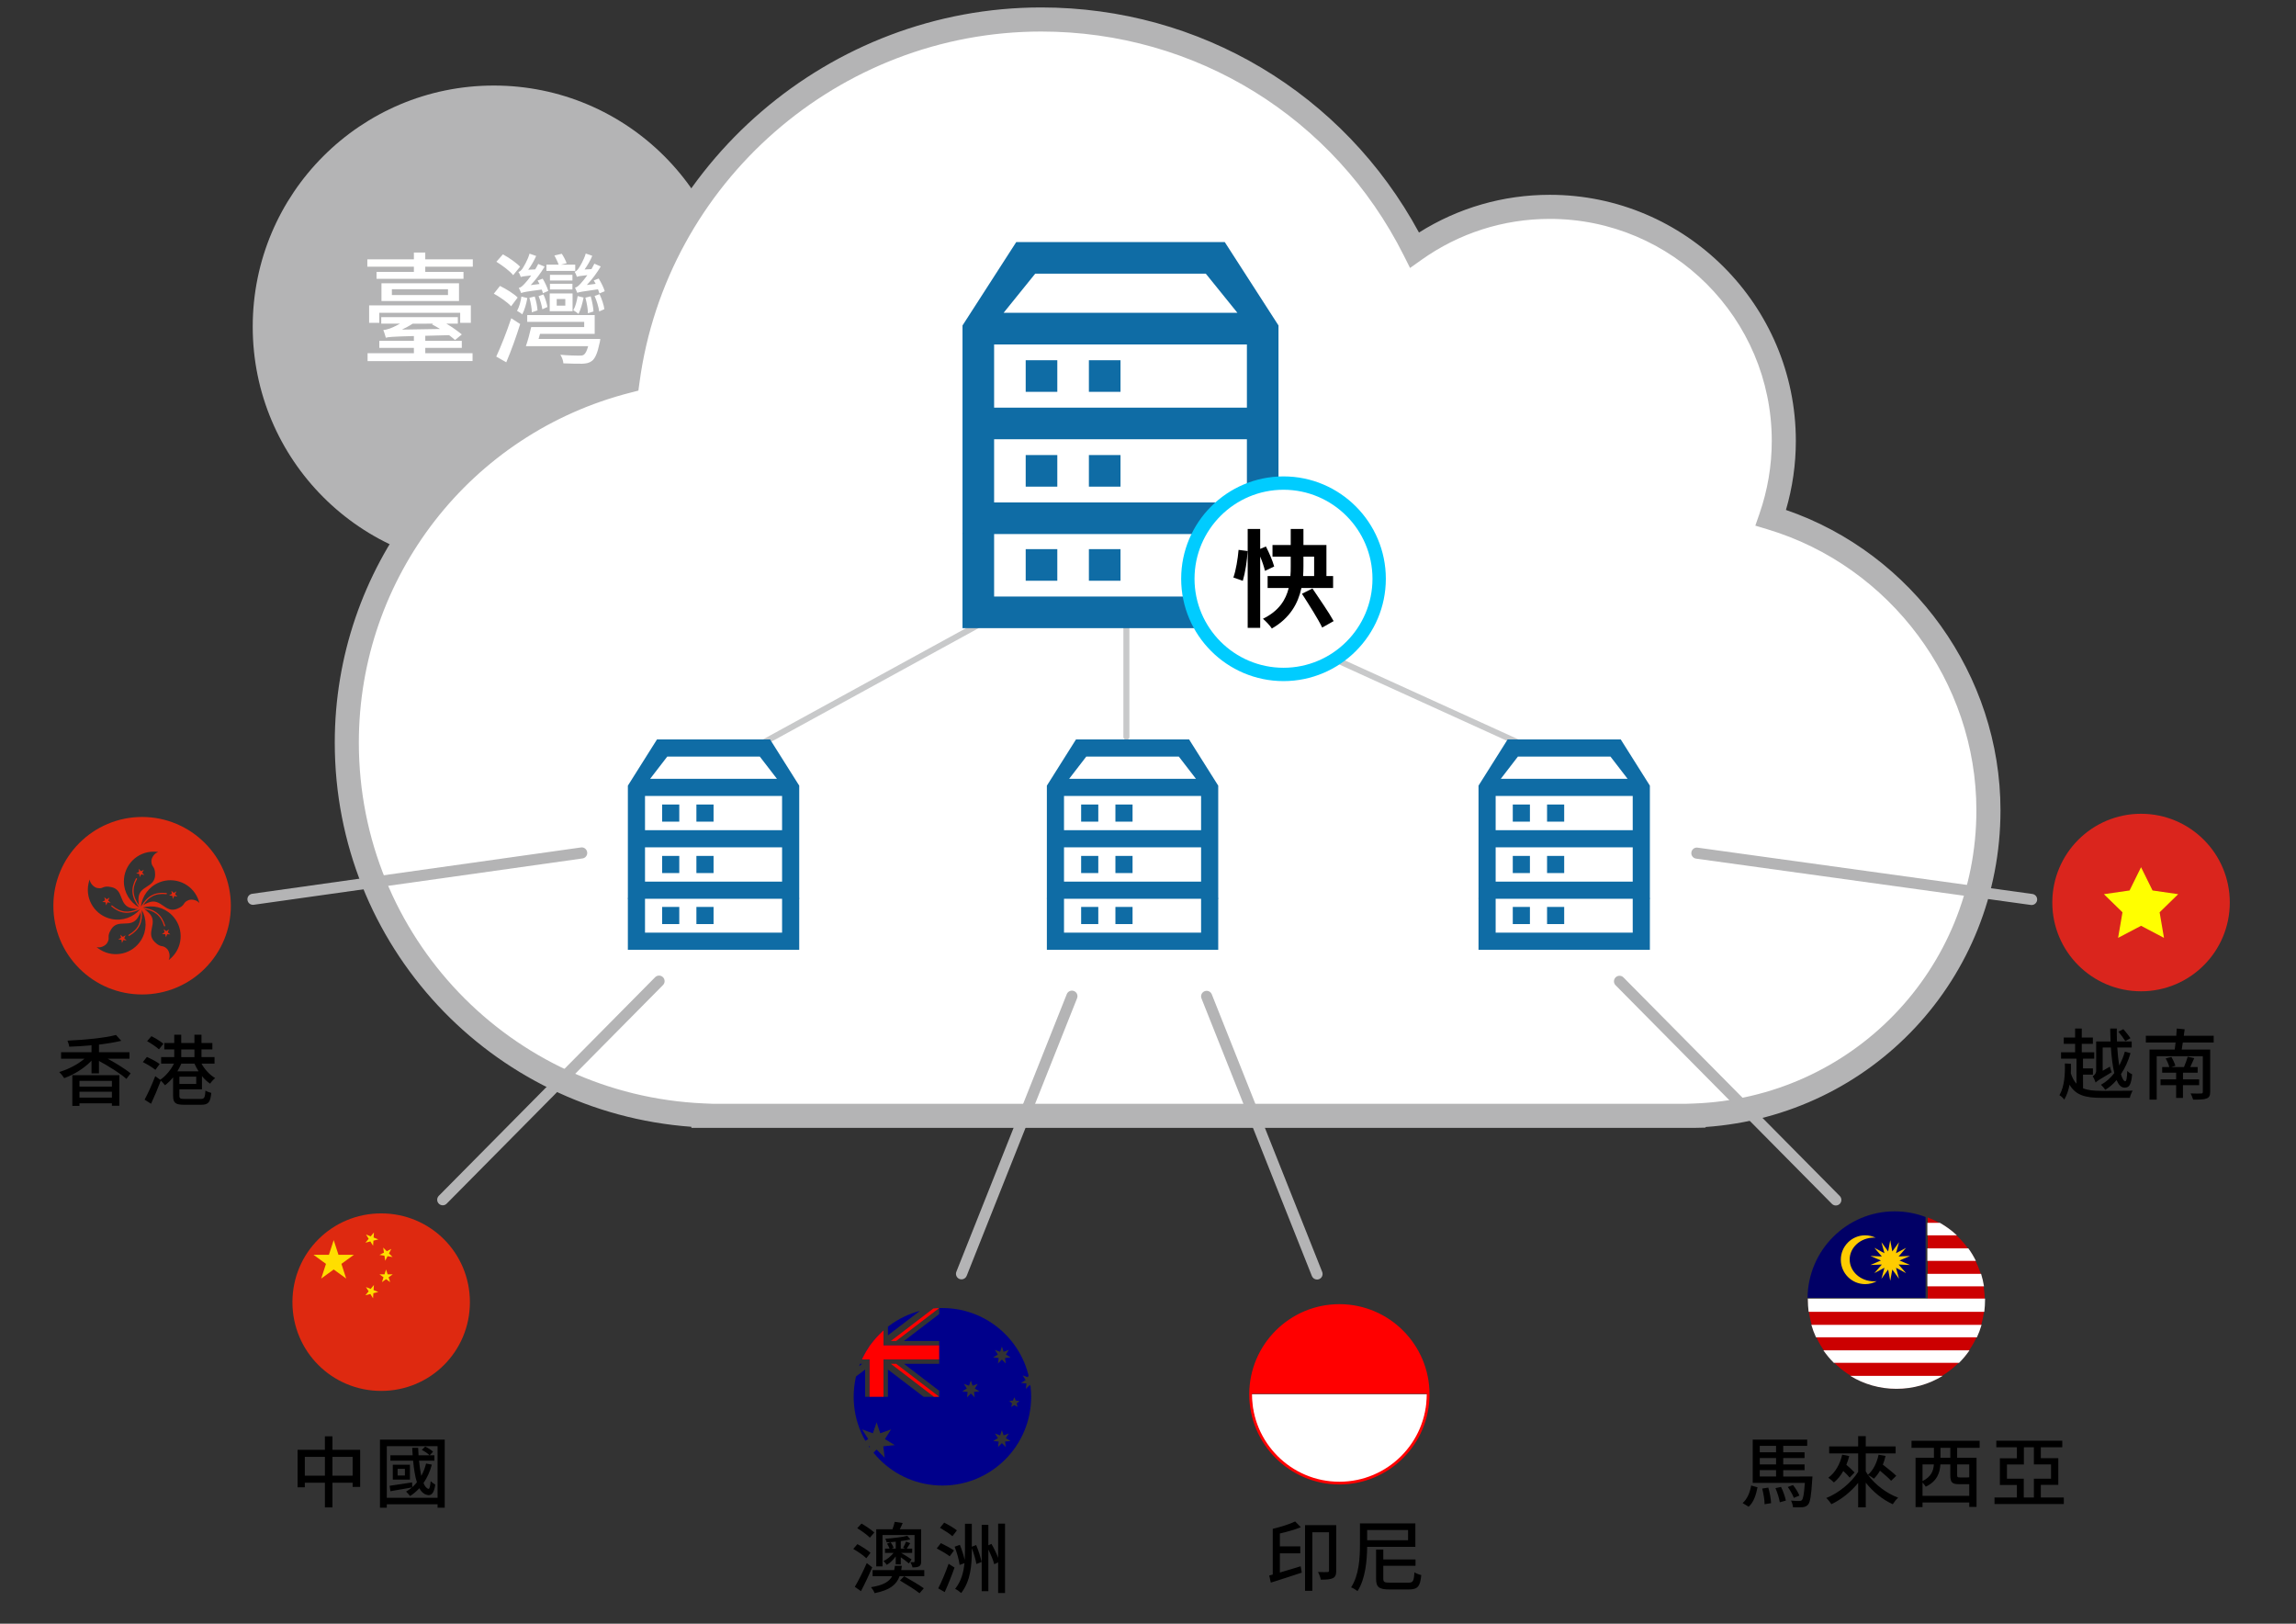 <?xml version="1.0" encoding="utf-8"?>
<!-- Generator: Adobe Illustrator 15.0.0, SVG Export Plug-In . SVG Version: 6.00 Build 0)  -->
<!DOCTYPE svg PUBLIC "-//W3C//DTD SVG 1.1//EN" "http://www.w3.org/Graphics/SVG/1.1/DTD/svg11.dtd">
<svg version="1.1" id="圖層_1" xmlns="http://www.w3.org/2000/svg" xmlns:xlink="http://www.w3.org/1999/xlink" x="0px" y="0px"
	 width="381.467px" height="269.723px" viewBox="0 0 381.467 269.723" enable-background="new 0 0 381.467 269.723"
	 xml:space="preserve">
<rect x="0" y="0" width="381.467" height="269.723" fill="#333333" stroke="none"/>
<g>
	<circle fill="#B4B4B5" cx="82.046" cy="54.268" r="40.058"/>
	<g>
		<g>
			<path fill="#FFFFFF" d="M78.553,43.079v1.226h-7.898v0.864h6.353v1.146H62.559v-1.146h6.207v-0.864H61.03v-1.226h7.736v-1.125
				h1.889v1.125H78.553z M70.655,58.674h7.857v1.308H61.071v-1.308h7.695V57.79H63.02v-1.166h5.746V55.82
				c-3.679,0.102-4.263,0.161-4.662,0.279c-0.08-0.279-0.263-0.924-0.422-1.266c0.321-0.04,0.685-0.12,1.086-0.261
				c0.278-0.104,0.963-0.384,1.688-0.808h-3.113v-1.084h12.724v1.084h-1.909c1.004,0.583,1.948,1.286,2.571,1.789L75.6,56.482
				c-0.263-0.239-0.582-0.502-0.983-0.806l-3.959,0.104v0.844h6.067v1.166h-6.067v0.884H70.655z M61.329,50.734h16.899v2.896h-1.771
				V51.96H63.016v1.668h-1.688L61.329,50.734L61.329,50.734z M76.262,47.058v2.953H63.379v-2.953H76.262z M74.432,48.042h-9.324
				v0.964h9.324V48.042z M68.565,53.769c-0.582,0.384-1.205,0.703-1.787,0.984l6.33-0.103c-0.442-0.278-0.903-0.542-1.325-0.765
				l0.159-0.12L68.565,53.769L68.565,53.769z"/>
		</g>
		<g>
			<path fill="#FFFFFF" d="M84.92,50.877c-0.584-0.645-1.869-1.548-2.873-2.092l1.022-1.286c1.025,0.502,2.332,1.307,2.937,1.929
				L84.92,50.877z M82.448,59.236c0.724-1.547,1.748-4.118,2.492-6.37l1.485,0.965c-0.646,2.068-1.508,4.479-2.313,6.351
				L82.448,59.236z M85.26,45.711c-0.54-0.685-1.786-1.606-2.79-2.229l1.084-1.228c1.006,0.542,2.25,1.406,2.854,2.049L85.26,45.711
				z M87.612,49.509c-0.159,0.964-0.481,2.029-0.844,2.712c-0.183-0.18-0.604-0.438-0.865-0.582
				c0.384-0.684,0.604-1.548,0.726-2.371L87.612,49.509z M90.206,48.705c-0.041-0.183-0.119-0.402-0.201-0.604
				c-2.633,0.343-3.135,0.442-3.418,0.583c-0.062-0.18-0.262-0.623-0.399-0.86c0.319-0.04,0.604-0.305,0.942-0.664
				c0.201-0.201,0.664-0.743,1.125-1.406c-1.187,0.12-1.524,0.181-1.729,0.261c-0.062-0.201-0.241-0.643-0.401-0.844
				c0.242-0.04,0.442-0.241,0.664-0.523c0.183-0.301,0.903-1.443,1.188-2.512l1.104,0.382c-0.343,0.784-0.824,1.628-1.326,2.291
				l1.164-0.06c0.185-0.304,0.363-0.604,0.504-0.905l1.063,0.443c-0.643,1.084-1.467,2.17-2.312,3.074l1.468-0.183
				c-0.103-0.201-0.222-0.4-0.322-0.583l0.845-0.301c0.383,0.623,0.785,1.506,0.926,2.029L90.206,48.705z M99.733,56.301
				c0,0-0.041,0.483-0.121,0.704c-0.342,1.668-0.743,2.552-1.268,2.954c-0.462,0.341-0.925,0.439-1.669,0.462
				c-0.604,0-1.827,0-3.071-0.063c-0.021-0.44-0.242-1.023-0.504-1.428c1.228,0.12,2.53,0.144,3.035,0.144
				c0.44,0,0.645,0,0.862-0.144c0.28-0.2,0.504-0.643,0.726-1.427h-10.35c0.319-0.904,0.646-2.129,0.885-3.174h8.804v-0.864h-9.467
				V52.34h11.211v3.116h-9.084l-0.24,0.845H99.733L99.733,56.301z M88.358,51.88c0-0.644-0.183-1.646-0.401-2.411l0.885-0.221
				c0.24,0.744,0.441,1.708,0.462,2.311L88.358,51.88z M90.106,51.377c-0.082-0.563-0.321-1.466-0.623-2.188l0.804-0.279
				c0.321,0.664,0.584,1.547,0.664,2.09L90.106,51.377z M95.571,45.008h-4.784v-1.045h2.03c-0.144-0.439-0.463-1.063-0.705-1.527
				l1.228-0.277c0.32,0.462,0.662,1.165,0.806,1.563l-0.927,0.241h2.354L95.571,45.008L95.571,45.008z M91.331,48.745h3.799v2.954
				h-3.799V48.745z M95.108,46.595h-3.735v-0.942h3.735V46.595z M91.372,47.138h3.735v0.944h-3.735V47.138z M92.495,50.775h1.428
				V49.67h-1.428V50.775z M96.958,49.428c-0.183,0.964-0.479,2.029-0.845,2.712c-0.2-0.181-0.604-0.462-0.864-0.603
				c0.383-0.663,0.584-1.527,0.728-2.354L96.958,49.428z M99.592,48.745c-0.063-0.183-0.143-0.422-0.239-0.687
				c-2.636,0.362-3.138,0.464-3.438,0.582c-0.06-0.158-0.261-0.623-0.381-0.859c0.28-0.04,0.582-0.282,0.944-0.687
				c0.181-0.201,0.644-0.724,1.104-1.387c-1.166,0.121-1.508,0.181-1.729,0.282c-0.063-0.202-0.242-0.646-0.383-0.864
				c0.221-0.021,0.424-0.221,0.646-0.521c0.2-0.279,0.901-1.428,1.204-2.489l1.084,0.382c-0.321,0.783-0.803,1.604-1.284,2.271
				l1.146-0.061c0.161-0.302,0.344-0.604,0.481-0.905l1.065,0.462c-0.646,1.085-1.446,2.17-2.313,3.074l1.467-0.181
				c-0.103-0.184-0.221-0.401-0.319-0.583l0.821-0.303c0.425,0.685,0.847,1.547,1.007,2.107L99.592,48.745z M97.68,52.041
				c0-0.645-0.183-1.748-0.423-2.593l0.886-0.224c0.239,0.823,0.438,1.869,0.461,2.516L97.68,52.041z M99.61,48.865
				c0.382,0.804,0.724,1.849,0.804,2.49l-0.86,0.384c-0.082-0.687-0.402-1.748-0.767-2.572L99.61,48.865z"/>
		</g>
	</g>
	<g>
		<path fill="#FFFFFF" d="M330.369,134.611c0-22.951-15.24-42.338-36.155-48.607c1.392-4,2.156-8.292,2.156-12.768
			c0-21.47-17.404-38.875-38.875-38.875c-8.379,0-16.134,2.66-22.479,7.169c-11.399-22.702-34.884-38.294-62.021-38.294
			c-35.147,0-64.173,26.146-68.731,60.047c-26.813,6.835-46.644,31.14-46.644,60.079c0,33.319,26.287,60.49,59.25,61.933v0.066
			h164.5v-0.044C308.587,184.393,330.369,162.053,330.369,134.611z"/>
		<path fill="#B4B4B5" d="M281.37,187.361h-166.5v-0.182c-33.377-2.438-59.25-30.11-59.25-63.818
			c0-28.841,19.196-54.01,46.853-61.673c5.313-34.559,35.396-60.452,70.522-60.452c26.399,0,50.242,14.269,62.761,37.393
			c6.516-4.107,13.982-6.268,21.739-6.268c22.539,0,40.874,18.336,40.874,40.875c0,3.896-0.553,7.746-1.643,11.475
			c21.086,7.236,35.643,27.469,35.643,49.899c0,27.938-21.367,50.686-48.999,52.605v0.101L281.37,187.361z M118.5,183.361h161.526
			l1.272-0.043c26.395-0.896,47.067-22.291,47.067-48.707c0-21.359-14.279-40.562-34.729-46.691l-2-0.602l0.686-1.973
			c1.357-3.904,2.046-7.978,2.046-12.109c0-20.333-16.542-36.875-36.875-36.875c-7.688,0-15.062,2.353-21.322,6.801l-1.899,1.35
			l-1.045-2.083c-11.521-22.94-34.601-37.191-60.231-37.191c-33.582,0-62.278,25.069-66.75,58.313l-0.181,1.338l-1.31,0.333
			C78.18,71.994,59.62,95.902,59.62,123.362c0,32.203,25.187,58.527,57.338,59.935L118.5,183.361z"/>
	</g>
</g>
<g>
	<g>
		<g>
			<g>
				<g>
					<g>
						<defs>
							<path id="SVGID_1_" d="M171.319,232.031c0,8.144-6.603,14.742-14.748,14.742c-8.143,0-14.737-6.603-14.737-14.742
								c0-8.145,6.599-14.746,14.737-14.746C164.718,217.285,171.319,223.889,171.319,232.031z"/>
						</defs>
						<clipPath id="SVGID_2_">
							<use xlink:href="#SVGID_1_"  overflow="visible"/>
						</clipPath>
						<g clip-path="url(#SVGID_2_)">
							<g>
								<polygon fill="none" points="153.45,229.74 156.04,232.027 156.04,231.031 150.186,226.553 156.04,226.553 156.04,225.818 
									148.023,225.818 								"/>
							</g>
							<g>
								<polygon fill="none" points="165.931,225.587 165.819,226.491 166.463,225.847 167.101,226.491 166.988,225.587 
									167.901,225.492 167.123,225.012 167.615,224.241 166.755,224.555 166.463,223.688 166.167,224.555 165.306,224.241 
									165.801,225.012 165.024,225.492 								"/>
							</g>
							<g>
								<polygon fill="none" points="154.344,232.027 147.384,226.241 148.023,225.818 146.792,225.818 146.792,232.031 
									147.526,232.031 147.526,227.497 153.462,232.031 155.173,232.031 155.168,232.027 								"/>
							</g>
							<g>
								<polygon fill="none" points="147.022,239.05 148.051,237.439 146.251,238.088 145.64,236.278 145.023,238.088 
									143.223,237.439 144.25,239.05 142.627,240.053 144.527,240.252 144.297,242.151 145.64,240.789 146.979,242.151 
									146.749,240.252 148.649,240.053 								"/>
							</g>
							<g>
								<polygon fill="none" points="161.964,230.648 162.456,229.88 161.601,230.188 161.303,229.326 161.006,230.188 
									160.146,229.88 160.643,230.648 159.865,231.129 160.773,231.223 160.661,232.129 161.303,231.479 161.942,232.129 
									161.836,231.223 162.743,231.129 								"/>
							</g>
							<g>
								<polygon fill="none" points="167.123,238.892 167.615,238.126 166.755,238.435 166.463,237.571 166.167,238.435 
									165.306,238.126 165.801,238.892 165.024,239.373 165.931,239.467 165.819,240.371 166.463,239.726 167.101,240.371 
									166.988,239.467 167.901,239.373 								"/>
							</g>
							<g>
								<polygon fill="none" points="171.74,229.245 172.232,228.479 171.372,228.784 171.079,227.923 170.783,228.784 
									169.924,228.479 170.413,229.245 169.637,229.728 170.549,229.819 170.436,230.727 171.079,230.074 171.719,230.727 
									171.608,229.819 172.518,229.728 								"/>
							</g>
							<g>
								<polygon fill="none" points="168.771,232.665 168.529,232.1 168.291,232.665 167.68,232.721 168.137,233.123 
									168.002,233.72 168.529,233.409 169.059,233.72 168.924,233.123 169.381,232.721 								"/>
							</g>
							<g>
								<polygon fill="#040000" points="135.219,226.553 135.219,231.031 141.075,226.553 								"/>
							</g>
							<g>
								<polygon fill="#FF0000" points="155.173,217.285 148.012,222.758 148.887,222.758 156.04,217.289 156.04,217.285 								
									"/>
							</g>
							<g>
								<polygon fill="#00008B" points="147.526,217.285 147.526,221.82 153.462,217.285 								"/>
							</g>
							<g>
								<polygon fill="#040000" points="143.737,217.285 137.799,217.285 143.737,221.82 								"/>
							</g>
							<g>
								<polygon fill="#040000" points="143.25,222.758 136.09,217.285 135.222,217.285 142.375,222.758 								"/>
							</g>
							<g>
								<polygon fill="#040000" points="141.075,222.758 135.219,218.286 135.219,222.764 141.075,222.764 								"/>
							</g>
							<g>
								<g>
									<path fill="#00008B" d="M156.04,217.285v0.004v0.997l-5.854,4.473v0.007h5.854v0.729h-9.248v-6.208h-2.316v6.208h-9.251
										v2.323h9.251v6.215h-0.735v-4.534l-5.938,4.534h-1.709l7.159-5.479h-0.874l-7.152,5.479h-0.003v14.742h41.64v-29.488
										L156.04,217.285L156.04,217.285z M146.979,242.151l-1.339-1.36l-1.344,1.36l0.229-1.896l-1.897-0.198l1.623-1.004
										l-1.026-1.609l1.8,0.647l0.617-1.813l0.61,1.813l1.801-0.647l-1.029,1.609l1.627,1.004l-1.897,0.198L146.979,242.151z
										 M156.04,226.553h-5.854l5.854,4.479v0.995l-0.866,0.006h-1.711l-5.938-4.534v4.534h-0.731v-6.215h1.229h8.02
										L156.04,226.553L156.04,226.553z M165.306,224.241l0.859,0.313l0.297-0.866l0.292,0.866l0.857-0.313l-0.49,0.771
										l0.776,0.479l-0.913,0.096l0.112,0.903l-0.639-0.646l-0.646,0.646l0.11-0.903l-0.906-0.096l0.776-0.479L165.306,224.241z
										 M161.942,232.129l-0.64-0.649l-0.645,0.649l0.11-0.905l-0.907-0.095l0.777-0.479l-0.497-0.77l0.859,0.31l0.297-0.86
										l0.299,0.86l0.854-0.31l-0.49,0.77l0.776,0.479l-0.904,0.095L161.942,232.129z M167.101,240.371l-0.639-0.646l-0.646,0.646
										l0.111-0.903l-0.907-0.094l0.776-0.48l-0.494-0.767l0.859,0.31l0.297-0.861l0.292,0.861l0.857-0.31l-0.491,0.767
										l0.777,0.48l-0.913,0.094L167.101,240.371z M169.059,233.72l-0.529-0.313l-0.524,0.313l0.136-0.599l-0.457-0.4l0.609-0.058
										l0.236-0.563l0.241,0.563l0.609,0.058l-0.457,0.4L169.059,233.72z M171.719,230.727l-0.644-0.65l-0.644,0.65l0.112-0.907
										l-0.912-0.092l0.772-0.48l-0.485-0.769l0.856,0.308l0.295-0.86l0.293,0.86l0.86-0.308l-0.491,0.769l0.777,0.48l-0.91,0.092
										L171.719,230.727z"/>
								</g>
							</g>
							<g>
								<polygon fill="#00008B" points="155.173,232.031 156.04,232.027 155.168,232.027 								"/>
							</g>
							<g>
								<polygon fill="#FF0000" points="148.012,226.553 155.168,232.027 156.04,232.027 148.887,226.553 								"/>
							</g>
							<g>
								<rect x="135.222" y="223.493" fill="#FF0000" width="20.816" height="2.323"/>
							</g>
							<g>
								<rect x="144.474" y="217.285" fill="#FF0000" width="2.316" height="14.746"/>
							</g>
						</g>
					</g>
				</g>
			</g>
		</g>
	</g>
	<g>
		<g>
			<path d="M143.934,258.851c-0.465-0.464-1.408-1.121-2.169-1.547l0.686-0.799c0.734,0.396,1.702,1.006,2.178,1.444
				L143.934,258.851z M144.913,260.359c-0.541,1.289-1.251,2.801-1.869,3.959l-1.021-0.722c0.568-0.944,1.368-2.527,1.984-3.946
				L144.913,260.359z M144.526,255.434c-0.451-0.463-1.366-1.133-2.103-1.572l0.709-0.771c0.723,0.41,1.662,1.057,2.129,1.479
				L144.526,255.434z M153.564,260.824v1.005h-4.101c-0.504,1.403-1.6,2.308-4.151,2.822c-0.091-0.28-0.387-0.745-0.604-0.99
				c2.075-0.335,3.027-0.916,3.521-1.832h-3.252v-1.005h3.586c0.051-0.222,0.09-0.453,0.116-0.711h1.157
				c-0.023,0.244-0.063,0.488-0.104,0.711H153.564z M146.627,260.206h-1.044v-6.165h2.695c0.154-0.413,0.298-0.891,0.372-1.238
				l1.328,0.193c-0.144,0.359-0.32,0.721-0.479,1.044h3.545v5.325c0,0.449-0.074,0.654-0.335,0.823
				c-0.271,0.153-0.632,0.183-1.098,0.183c-0.051-0.271-0.23-0.646-0.36-0.877c0.26,0.014,0.479,0.014,0.566,0.014
				c0.092,0,0.132-0.039,0.132-0.141v-4.372h-5.325L146.627,260.206L146.627,260.206z M148.82,259.869v-1.326
				c-0.412,0.578-0.953,1.107-1.482,1.404c-0.128-0.192-0.387-0.479-0.554-0.633c0.618-0.271,1.238-0.813,1.677-1.354h-1.418v-0.71
				h0.748c-0.091-0.258-0.261-0.58-0.413-0.826l0.593-0.244c0.193,0.282,0.413,0.67,0.504,0.914l-0.335,0.156h0.683v-1.148
				c-0.517,0.054-1.029,0.09-1.509,0.104c-0.038-0.166-0.129-0.412-0.22-0.593c1.266-0.091,2.813-0.271,3.649-0.489l0.515,0.594
				c-0.451,0.115-1.006,0.207-1.597,0.282v1.251h0.731l-0.348-0.143c0.168-0.298,0.399-0.745,0.49-1.03l0.695,0.271
				c-0.207,0.336-0.399,0.646-0.568,0.902h0.892v0.711h-1.831c0.426,0.246,1.443,0.877,1.729,1.083l-0.438,0.671
				c-0.271-0.246-0.877-0.685-1.354-1.033v1.188L148.82,259.869L148.82,259.869z M150.212,261.844
				c1.031,0.578,2.528,1.455,3.273,1.997l-0.709,0.825c-0.709-0.567-2.18-1.481-3.25-2.115L150.212,261.844z"/>
		</g>
		<g>
			<path d="M157.789,258.528c-0.465-0.371-1.433-0.938-2.152-1.313l0.684-0.876c0.696,0.334,1.678,0.861,2.18,1.211L157.789,258.528
				z M155.879,263.854c0.518-0.993,1.212-2.614,1.729-4.087l0.979,0.63c-0.465,1.355-1.083,2.876-1.625,4.074L155.879,263.854z
				 M158.24,255.19c-0.438-0.398-1.367-0.991-2.063-1.394l0.694-0.863c0.687,0.35,1.639,0.902,2.114,1.289L158.24,255.19z
				 M162.184,256.658c0.39,0.891,0.747,2.063,0.903,2.813l-0.862,0.336c-0.116-0.697-0.427-1.754-0.763-2.618v0.296
				c0,2.517-0.183,5.107-1.767,7.146c-0.231-0.219-0.696-0.555-1.005-0.697c1.005-1.263,1.404-2.729,1.547-4.268l-0.802,0.296
				c-0.089-0.825-0.465-2.087-0.825-3.03l0.864-0.307c0.322,0.771,0.63,1.736,0.812,2.514c0.024-0.555,0.04-1.095,0.04-1.65v-4.369
				h1.135v3.814L162.184,256.658z M166.982,253.101v11.526h-1.146v-5.091l-0.646,0.308c-0.168-0.656-0.566-1.611-0.979-2.436v6.91
				h-1.107v-11.014h1.107v3.395l0.516-0.232c0.413,0.711,0.838,1.588,1.11,2.311v-5.674h1.146L166.982,253.101L166.982,253.101z"/>
		</g>
	</g>
</g>
<g>
	<g>
		<g>
			<path fill="#FF0000" d="M222.532,216.88c-8.11,0-14.693,6.555-14.74,14.655h29.481
				C237.228,223.434,230.644,216.88,222.532,216.88z"/>
		</g>
		<g>
			<path fill="#FFFFFF" d="M222.532,246.296c8.063,0,14.597-6.537,14.597-14.603c0-0.028,0-0.058,0-0.086H207.94
				c0,0.028-0.002,0.058-0.002,0.086C207.936,239.759,214.471,246.296,222.532,246.296z"/>
		</g>
		<g>
			<path fill="#FF0000" d="M222.532,246.597c-8.259,0-14.978-6.717-14.978-14.975c0-8.257,6.719-14.978,14.978-14.978
				c8.258,0,14.975,6.721,14.975,14.978C237.505,239.881,230.789,246.597,222.532,246.597z M222.532,217.108
				c-8.005,0-14.517,6.514-14.517,14.518s6.512,14.514,14.517,14.514c8.002,0,14.514-6.51,14.514-14.514
				C237.044,223.62,230.534,217.108,222.532,217.108z"/>
		</g>
	</g>
	<g>
		<g>
			<path d="M212.644,261.225c1.062-0.311,2.284-0.686,3.458-1.044l0.18,1.059c-1.806,0.604-3.727,1.212-5.145,1.661l-0.26-1.184
				c0.182-0.053,0.375-0.104,0.58-0.156v-7.596c1.328-0.322,2.837-0.787,3.727-1.225l0.941,0.952
				c-1.019,0.427-2.284,0.763-3.482,1.046v2.141h3.394v1.16h-3.394L212.644,261.225L212.644,261.225z M222.006,260.914
				c0,0.633-0.116,1.045-0.554,1.236c-0.438,0.232-1.097,0.26-2.014,0.26c-0.049-0.351-0.271-0.941-0.464-1.275
				c0.695,0.025,1.365,0.025,1.562,0.014c0.207,0,0.271-0.063,0.271-0.258v-6.357h-2.771v9.725h-1.21V253.35h5.183L222.006,260.914
				L222.006,260.914z"/>
		</g>
		<g>
			<path d="M227.146,256.956c-0.024,2.217-0.271,5.298-1.6,7.351c-0.23-0.191-0.76-0.516-1.068-0.619
				c1.34-2.052,1.469-4.979,1.469-7.055v-3.571h9.207v3.896L227.146,256.956L227.146,256.956z M227.146,254.157v1.702h6.796v-1.702
				H227.146z M233.98,262.912c0.8,0,0.931-0.271,1.02-1.729c0.281,0.194,0.8,0.39,1.135,0.464c-0.182,1.885-0.568,2.389-2.088,2.389
				h-3.186c-1.74,0-2.231-0.375-2.231-1.781v-4.848h1.2v1.646h5.352v1.045h-5.352v2.152c0,0.557,0.166,0.656,1.096,0.656h3.057
				L233.98,262.912L233.98,262.912z"/>
		</g>
	</g>
</g>
<g>
	<g>
		<g>
			<g>
				<path fill="#CC0001" d="M320.285,202.241v13.597h-19.858c0,0.045-0.006,0.084-0.006,0.129c0,3.922,1.524,7.608,4.296,10.382
					c2.771,2.774,6.449,4.303,10.369,4.303c3.922,0,7.604-1.525,10.368-4.303c2.771-2.771,4.296-6.458,4.296-10.382
					C329.751,209.702,325.813,204.344,320.285,202.241z"/>
			</g>
			<g>
				<path fill="#010066" d="M319.927,202.164c-1.6-0.608-3.325-0.942-5.133-0.942c-7.94,0-14.409,6.438-14.479,14.369h19.608
					L319.927,202.164L319.927,202.164z"/>
			</g>
			<g>
				<path fill="#FFFFFF" d="M329.807,215.855c0,0.698-0.045,1.38-0.128,2.063h-29.187c-0.082-0.683-0.129-1.36-0.129-2.063
					c0-0.047,0.003-0.088,0.003-0.135h19.853h9.586C329.805,215.768,329.807,215.809,329.807,215.855z"/>
			</g>
			<g>
				<path fill="#FFFFFF" d="M304.673,226.386c-0.645-0.646-1.219-1.337-1.725-2.071h24.271c-0.506,0.734-1.078,1.428-1.725,2.071
					H304.673z"/>
			</g>
			<g>
				<path fill="#FFFFFF" d="M301.718,222.149c-0.31-0.67-0.565-1.358-0.771-2.069h28.278c-0.201,0.711-0.46,1.401-0.771,2.069
					H301.718z"/>
			</g>
			<g>
				<path fill="#FFFFFF" d="M320.219,209.448v-2.07h6.813c0.472,0.65,0.893,1.345,1.247,2.07H320.219z"/>
			</g>
			<g>
				<path fill="#FFFFFF" d="M329.15,211.609c0.207,0.676,0.367,1.362,0.479,2.072h-9.409v-2.072H329.15z"/>
			</g>
			<g>
				<path fill="#FFFFFF" d="M320.219,205.212v-2.075h2.093c1.021,0.584,1.968,1.278,2.819,2.075H320.219z"/>
			</g>
			<g>
				<polygon fill="#FFCC00" points="317.332,210.136 315.441,210.057 316.683,211.487 315.012,210.595 315.513,212.426 
					314.395,210.892 314.05,212.759 313.705,210.892 312.589,212.426 313.089,210.595 311.416,211.487 312.657,210.057 
					310.767,210.136 312.504,209.387 310.767,208.637 312.657,208.718 311.416,207.284 313.089,208.179 312.589,206.349 
					313.705,207.882 314.05,206.016 314.395,207.882 315.513,206.349 315.012,208.179 316.683,207.284 315.441,208.718 
					317.332,208.637 315.595,209.387 				"/>
			</g>
			<g>
				<path fill="#FFCC00" d="M311.36,212.848c0.152,0,0.302-0.007,0.451-0.021c-0.572,0.312-1.229,0.488-1.924,0.488
					c-2.231,0-4.046-1.813-4.046-4.054s1.813-4.055,4.046-4.055c0.619,0,1.206,0.142,1.729,0.389
					c-0.084-0.004-0.169-0.007-0.257-0.007c-2.235,0-4.046,1.625-4.046,3.63C307.315,211.225,309.123,212.848,311.36,212.848z"/>
			</g>
		</g>
		<g>
			<path fill="#FFFFFF" d="M307.406,228.551h15.36c-2.29,1.403-4.927,2.155-7.686,2.155
				C312.33,230.706,309.695,229.955,307.406,228.551z"/>
		</g>
	</g>
	<g>
		<g>
			<path d="M289.527,249.682c0.787-0.683,1.227-1.791,1.417-2.914l1.06,0.299c-0.246,1.227-0.62,2.477-1.48,3.225L289.527,249.682z
				 M301.131,245.271c0,0-0.016,0.336-0.038,0.504c-0.168,2.684-0.335,3.778-0.709,4.181c-0.232,0.271-0.52,0.372-0.877,0.413
				c-0.351,0.039-0.97,0.039-1.613,0.013c-0.024-0.335-0.155-0.786-0.322-1.108c0.579,0.064,1.122,0.064,1.354,0.064
				c0.208,0,0.321-0.024,0.438-0.143c0.233-0.23,0.361-0.991,0.502-2.862h-8.662v-7.192h9.052v1.044h-3.983v1.069h3.545v0.953
				h-3.545v1.059h3.545v0.953h-3.545v1.057L301.131,245.271L301.131,245.271z M292.375,240.181v1.068h2.707v-1.068H292.375z
				 M295.083,242.203h-2.707v1.059h2.707V242.203z M292.375,245.271h2.707v-1.057h-2.707V245.271z M293.795,247.117
				c0.244,0.813,0.427,1.871,0.463,2.58l-1.081,0.18c0-0.697-0.181-1.768-0.399-2.604L293.795,247.117z M295.908,247.001
				c0.361,0.711,0.687,1.677,0.802,2.269l-1.007,0.284c-0.092-0.604-0.398-1.599-0.722-2.349L295.908,247.001z M298.035,248.818
				c-0.18-0.488-0.604-1.25-1.005-1.805l0.862-0.322c0.438,0.529,0.891,1.266,1.069,1.754L298.035,248.818z"/>
		</g>
		<g>
			<path d="M314.2,245.98c-0.396-0.438-1.146-1.083-1.854-1.675c-0.297,0.515-0.632,0.966-1.007,1.327
				c-0.206-0.167-0.671-0.465-0.97-0.605c1.177,1.611,3.069,3.043,5.003,3.767c-0.309,0.245-0.693,0.747-0.9,1.083
				c-1.678-0.748-3.275-2.05-4.487-3.584v4.1h-1.264v-4.061c-1.227,1.509-2.823,2.785-4.448,3.535
				c-0.193-0.301-0.567-0.788-0.851-1.021c2.074-0.826,4.149-2.54,5.299-4.346v-3.07h-4.811v-1.158h4.811v-1.704h1.264v1.704h4.964
				v1.158h-4.964v3.005c0.116,0.194,0.232,0.374,0.361,0.557c0.89-0.772,1.481-1.985,1.767-3.341l1.16,0.206
				c-0.116,0.503-0.258,0.992-0.452,1.444c0.786,0.604,1.729,1.354,2.231,1.854L314.2,245.98z M307.238,241.869
				c-0.13,0.516-0.283,0.99-0.478,1.457c0.516,0.438,1.059,0.94,1.366,1.273l-0.813,0.854c-0.233-0.298-0.631-0.695-1.059-1.097
				c-0.425,0.762-0.953,1.404-1.562,1.907c-0.191-0.219-0.67-0.618-0.929-0.786c1.146-0.85,1.934-2.217,2.308-3.83L307.238,241.869z
				"/>
		</g>
		<g>
			<path d="M325.169,240.504v1.662h3.223v8.16h-1.211v-0.734h-7.766v0.761h-1.156v-8.187h3.054v-1.662h-3.726v-1.162h11.319v1.162
				H325.169L325.169,240.504z M327.18,248.484v-1.936h-0.131h-1.585c-1.162,0-1.433-0.322-1.433-1.533v-1.754h-1.649
				c-0.064,1.354-0.54,2.813-2.427,3.7c-0.103-0.167-0.336-0.464-0.54-0.685v2.203L327.18,248.484L327.18,248.484z M319.416,243.262
				v2.771c1.483-0.746,1.819-1.756,1.885-2.771H319.416z M324.034,240.504h-1.638v1.662h1.638V240.504z M325.169,243.262v1.74
				c0,0.373,0.05,0.424,0.449,0.424h1.314c0.116,0,0.194-0.012,0.248-0.023v-2.143L325.169,243.262L325.169,243.262z"/>
		</g>
		<g>
			<path d="M342.891,248.755v1.094h-11.514v-1.094h3.714v-2.077h-2.823v-4.436h2.823v-1.83h-3.416v-1.084h10.959v1.084h-3.562v1.816
				h2.903v4.438h-2.903v2.089H342.891z M336.238,245.635v3.12h1.679v-3.12h2.85v-2.373h-2.85v-2.85h-1.662v2.861h-2.813v2.359
				L336.238,245.635L336.238,245.635z"/>
		</g>
	</g>
</g>
<g>
	<g>
		<g>
			<circle fill="#DA251D" cx="355.723" cy="149.926" r="14.744"/>
		</g>
		<g>
			<polygon fill="#FFFF00" points="355.723,144.059 357.632,147.921 361.893,148.539 358.808,151.548 359.533,155.794 
				355.723,153.789 351.91,155.794 352.638,151.548 349.553,148.539 353.817,147.921 			"/>
		</g>
	</g>
	<g>
		<g>
			<path d="M346.087,180.785c0.813,0.334,1.816,0.424,3.094,0.424c0.732,0,4.255,0,5.158-0.026
				c-0.194,0.284-0.413,0.827-0.479,1.188h-4.682c-2.669,0-4.293-0.4-5.338-2.182c-0.155,0.878-0.438,1.729-0.877,2.479
				c-0.168-0.258-0.542-0.606-0.801-0.725c0.861-1.508,0.952-3.582,0.901-5.284l1.006,0.052c0.015,0.516,0.015,1.045-0.013,1.586
				c0.246,0.748,0.541,1.302,0.939,1.729v-4.164h-2.563v-1.057h2.334v-1.406h-1.883v-1.044h1.883v-1.498h1.106v1.498h1.847v1.044
				h-1.847v1.406h2.076v1.057h-1.87v1.612h1.65v1.044h-1.65L346.087,180.785L346.087,180.785z M350.548,177.186
				c0.063,0.299,0.19,0.711,0.296,0.932c-2.127,1.263-2.478,1.48-2.668,1.714c-0.078-0.284-0.313-0.798-0.49-1.044
				c0.23-0.129,0.58-0.426,0.58-0.941v-4.848h2.396c-0.039-0.695-0.052-1.42-0.063-2.145h1.095c0,0.736,0,1.458,0.025,2.145h2.45
				v1.006h-2.398c0.078,1.123,0.181,2.154,0.322,3.004c0.387-0.734,0.722-1.508,0.939-2.319l0.942,0.257
				c-0.373,1.29-0.916,2.49-1.588,3.494c0.219,0.735,0.465,1.175,0.709,1.175c0.192,0,0.299-0.539,0.336-1.716
				c0.219,0.233,0.556,0.452,0.813,0.557c-0.167,1.729-0.463,2.229-1.264,2.219c-0.555,0-0.979-0.453-1.327-1.252
				c-0.555,0.656-1.174,1.2-1.87,1.612c-0.167-0.245-0.488-0.633-0.722-0.84c0.838-0.449,1.586-1.119,2.218-1.942
				c-0.284-1.15-0.451-2.619-0.565-4.244h-1.367v3.867L350.548,177.186z M353.114,172.943c-0.246-0.396-0.748-1.082-1.146-1.561
				l0.812-0.424c0.414,0.465,0.929,1.107,1.188,1.496L353.114,172.943z"/>
		</g>
		<g>
			<path d="M362.66,173.178c-0.05,0.412-0.113,0.813-0.18,1.172h4.731v7.027c0,0.645-0.166,0.939-0.618,1.107
				c-0.452,0.182-1.199,0.182-2.219,0.182c-0.077-0.296-0.259-0.746-0.425-1.031c0.734,0.039,1.521,0.026,1.738,0.014
				c0.231,0,0.298-0.064,0.298-0.271v-5.918h-7.659v7.207h-1.196v-8.316h4.188c0.039-0.348,0.104-0.76,0.143-1.172h-4.938v-1.123
				h5.053c0.041-0.426,0.066-0.838,0.079-1.2l1.315,0.131c-0.039,0.351-0.091,0.712-0.145,1.069h4.966v1.123L362.66,173.178
				L362.66,173.178z M362.688,180.268v2.115h-1.135v-2.115h-2.592v-0.967h2.592v-1.107h-2.319v-0.939h1.186
				c-0.104-0.426-0.36-1.008-0.604-1.432l0.941-0.247c0.283,0.45,0.554,1.069,0.672,1.47l-0.688,0.209h2.114
				c0.219-0.519,0.49-1.229,0.619-1.717l1.083,0.246c-0.219,0.503-0.438,1.018-0.656,1.472h1.228v0.938h-2.438v1.109h2.682v0.966
				L362.688,180.268L362.688,180.268z"/>
		</g>
	</g>
</g>
<g>
	<g>
		<path fill="#B4B4B5" d="M159.753,212.521c-0.116,0-0.235-0.021-0.353-0.067c-0.471-0.192-0.693-0.73-0.504-1.202l18.346-46.119
			c0.195-0.475,0.738-0.697,1.201-0.502c0.475,0.188,0.696,0.729,0.504,1.2l-18.344,46.119
			C160.458,212.304,160.114,212.521,159.753,212.521z"/>
	</g>
</g>
<g>
	<g>
		<g>
			<g>
				<path fill="#DE2910" d="M63.331,231.053c8.178,0,14.74-6.565,14.74-14.742s-6.563-14.746-14.74-14.746
					c-8.18,0-14.745,6.569-14.745,14.746S55.153,231.053,63.331,231.053L63.331,231.053z"/>
			</g>
			<g>
				<polyline fill="#FFDE00" points="55.443,206.004 56.235,208.442 58.8,208.442 56.725,209.95 57.517,212.389 55.443,210.884 
					53.367,212.389 54.159,209.95 52.084,208.442 54.648,208.442 55.443,206.004 				"/>
			</g>
			<g>
				<polyline fill="#FFDE00" points="62.127,204.729 62.076,205.573 62.858,205.885 62.042,206.093 61.985,206.936 61.534,206.221 
					60.717,206.43 61.255,205.782 60.806,205.067 61.589,205.382 62.127,204.729 				"/>
			</g>
			<g>
				<polyline fill="#FFDE00" points="65.01,207.466 64.626,208.214 65.22,208.811 64.389,208.676 64.001,209.43 63.873,208.595 
					63.04,208.461 63.79,208.08 63.664,207.247 64.255,207.843 65.01,207.466 				"/>
			</g>
			<g>
				<polyline fill="#FFDE00" points="64.144,210.884 64.402,211.687 65.25,211.687 64.563,212.18 64.824,212.984 64.142,212.49 
					63.458,212.984 63.72,212.18 63.04,211.686 63.882,211.686 64.144,210.882 				"/>
			</g>
			<g>
				<polyline fill="#FFDE00" points="62.126,213.457 62.068,214.302 62.854,214.617 62.035,214.823 61.98,215.665 61.53,214.954 
					60.709,215.162 61.249,214.513 60.799,213.799 61.583,214.115 62.126,213.457 				"/>
			</g>
		</g>
		<g>
			<g>
				<path d="M59.837,240.838V247h-1.251v-0.695h-3.353v4.102h-1.251v-4.102h-3.34v0.761h-1.199v-6.228h4.538v-2.242h1.251v2.242
					H59.837L59.837,240.838z M53.984,245.131v-3.121h-3.34v3.121H53.984z M58.586,245.131v-3.121h-3.353v3.121H58.586z"/>
			</g>
			<g>
				<path d="M73.887,239.148v11.308H72.7v-0.567h-8.435v0.567H63.13v-11.308H73.887z M72.701,248.805v-8.574h-8.435v8.574H72.701z
					 M71.746,243.299c-0.309,1.174-0.786,2.193-1.379,3.057c0.219,0.557,0.502,0.902,0.838,0.969
					c0.153,0.051,0.271-0.479,0.35-1.275c0.191,0.193,0.555,0.451,0.761,0.567c-0.183,1.47-0.724,1.972-1.471,1.677
					c-0.479-0.129-0.863-0.502-1.174-1.07c-0.451,0.489-0.968,0.928-1.534,1.291c-0.13-0.18-0.479-0.567-0.672-0.736
					c0.35-0.204,0.686-0.438,0.993-0.693c-1.264,0.207-2.563,0.451-3.598,0.63l-0.129-0.901c0.939-0.129,2.347-0.348,3.739-0.565
					l0.024,0.799c0.283-0.245,0.541-0.516,0.771-0.813c-0.309-0.978-0.502-2.229-0.631-3.597H64.86v-0.891h3.7
					c-0.024-0.414-0.053-0.826-0.077-1.239h0.993c0.014,0.413,0.04,0.839,0.064,1.239h1.817c-0.258-0.299-0.813-0.656-1.275-0.891
					l0.555-0.555c0.465,0.219,1.031,0.568,1.314,0.85l-0.567,0.598h0.787v0.889H69.62c0.09,0.93,0.22,1.806,0.374,2.527
					c0.349-0.619,0.605-1.305,0.801-2.053L71.746,243.299z M68.111,243.313v2.477h-2.85v-2.477H68.111z M67.272,243.996H66.06v1.107
					h1.212V243.996z"/>
			</g>
		</g>
	</g>
	<g>
		<g>
			<g>
				<path fill="#DE2910" d="M23.61,135.712c-8.13,0-14.743,6.611-14.743,14.739c0,3.939,1.531,7.646,4.317,10.432
					c2.783,2.778,6.487,4.315,10.426,4.315s7.644-1.537,10.427-4.315c2.783-2.786,4.316-6.488,4.316-10.432
					C38.352,142.324,31.739,135.712,23.61,135.712z M25.525,141.473c0.264,0,0.521,0.02,0.769,0.062
					c-0.659,0.188-1.142,0.964-1.142,1.505c0,1.098,0.619,0.729,0.619,2.26c0,2.229-2.77,1.735-2.77,4.063
					c0,0.497,0.022,0.807,0.122,1.064c-0.544-0.766-0.836-1.451-0.904-2.121c-0.08-0.754,0.119-1.49,0.546-2.281
					c0.025-0.049,0.007-0.11-0.042-0.136c-0.048-0.026-0.109-0.009-0.138,0.04c-0.443,0.828-0.651,1.6-0.566,2.396
					c0.078,0.758,0.417,1.528,1.065,2.39c-1.495-0.854-2.502-2.456-2.502-4.298C20.584,143.682,22.796,141.473,25.525,141.473z
					 M14.691,146.83c0.053-0.255,0.123-0.502,0.211-0.735c0.055,0.681,0.723,1.313,1.25,1.415c1.074,0.219,0.834-0.457,2.334-0.15
					c2.187,0.445,1.152,3.063,3.434,3.525c0.473,0.095,0.772,0.133,1.045,0.095c-0.83,0.358-1.544,0.499-2.198,0.438
					c-0.754-0.074-1.434-0.415-2.125-0.992c-0.042-0.033-0.105-0.029-0.141,0.014c-0.036,0.04-0.03,0.104,0.012,0.141
					c0.723,0.604,1.438,0.959,2.235,1.037c0.743,0.073,1.56-0.104,2.516-0.551c-1.133,1.299-2.909,1.969-4.717,1.598
					C15.873,152.117,14.147,149.507,14.691,146.83z M23.463,156.139c-1.423,2.326-4.463,3.063-6.791,1.639
					c-0.226-0.137-0.435-0.284-0.625-0.446c0.659,0.187,1.478-0.23,1.759-0.692c0.57-0.937-0.147-0.939,0.65-2.244
					c1.159-1.901,3.271-0.042,4.479-2.025c0.245-0.401,0.382-0.674,0.441-0.934c0.053,0.889-0.063,1.595-0.339,2.183
					c-0.327,0.687-0.878,1.208-1.657,1.662c-0.049,0.028-0.065,0.089-0.035,0.138c0.026,0.049,0.089,0.063,0.138,0.038
					c0.813-0.479,1.394-1.026,1.736-1.751c0.321-0.68,0.435-1.5,0.338-2.555C24.401,152.654,24.427,154.559,23.463,156.139z
					 M28.597,158.979c-0.182,0.188-0.377,0.354-0.579,0.504c0.328-0.599,0.108-1.485-0.275-1.868
					c-0.78-0.767-0.949-0.063-2.043-1.139c-1.591-1.563,0.7-3.193-0.958-4.826c-0.341-0.334-0.57-0.527-0.813-0.645
					c0.896,0.146,1.57,0.424,2.084,0.83c0.594,0.474,0.977,1.131,1.243,1.984c0.017,0.057,0.071,0.086,0.125,0.065
					c0.056-0.014,0.083-0.072,0.063-0.124c-0.276-0.896-0.685-1.586-1.313-2.086c-0.588-0.474-1.373-0.77-2.432-0.911
					c1.657-0.479,3.521-0.067,4.834,1.226C30.485,153.908,30.513,157.033,28.597,158.979z M31.307,149.532
					c-1.015,0.416-0.438,0.85-1.854,1.425c-2.063,0.847-2.659-1.9-4.813-1.021c-0.396,0.162-0.654,0.288-0.853,0.441
					c0.472-0.706,0.967-1.188,1.519-1.48c0.668-0.355,1.425-0.451,2.319-0.355c0.057,0.006,0.104-0.034,0.106-0.09
					c0.007-0.057-0.032-0.104-0.089-0.106c-0.936-0.103-1.727,0-2.435,0.38c-0.666,0.355-1.249,0.961-1.796,1.881
					c0.193-1.733,1.312-3.311,3.038-4.021c2.523-1.028,5.407,0.177,6.441,2.701c0.103,0.241,0.177,0.483,0.237,0.73
					C32.712,149.48,31.805,149.327,31.307,149.532z"/>
			</g>
			<g>
				<polygon fill="#DE2910" points="23.143,145.18 23.2,145.714 23.465,145.247 23.99,145.36 23.629,144.962 23.895,144.498 
					23.405,144.718 23.046,144.32 23.105,144.853 22.616,145.076 				"/>
			</g>
			<g>
				<polygon fill="#DE2910" points="18.192,149.111 17.732,149.387 17.33,149.035 17.45,149.556 16.987,149.829 17.521,149.877 
					17.639,150.401 17.849,149.906 18.383,149.96 17.979,149.604 				"/>
			</g>
			<g>
				<polygon fill="#DE2910" points="20.867,155.369 20.397,155.63 20.006,155.263 20.109,155.789 19.639,156.048 20.171,156.112 
					20.273,156.64 20.499,156.154 21.031,156.221 20.639,155.855 				"/>
			</g>
			<g>
				<polygon fill="#DE2910" points="28.068,154.384 27.625,154.682 27.204,154.349 27.35,154.865 26.903,155.162 27.439,155.182 
					27.585,155.698 27.769,155.194 28.305,155.217 27.882,154.887 				"/>
			</g>
			<g>
				<polygon fill="#DE2910" points="29.323,148.068 28.854,148.326 28.465,147.956 28.562,148.482 28.089,148.74 28.624,148.807 
					28.72,149.337 28.949,148.852 29.481,148.921 29.092,148.553 				"/>
			</g>
		</g>
		<g>
			<g>
				<path d="M17.896,175.875c1.443,0.787,2.953,1.728,3.805,2.424l-0.697,0.928c-0.966-0.877-2.9-2.089-4.563-2.99v2.063h-1.237
					v-2.102c-1.21,1.264-2.914,2.316-4.538,2.899c-0.182-0.298-0.556-0.761-0.827-1.02c1.497-0.438,3.068-1.248,4.189-2.203h-3.88
					v-1.083h5.056v-1.148c-1.25,0.115-2.515,0.193-3.7,0.232c-0.025-0.283-0.183-0.748-0.297-1.006
					c2.85-0.131,6.176-0.438,8.062-0.943l0.875,0.969c-1.059,0.257-2.333,0.465-3.7,0.631v1.267h5.066v1.083L17.896,175.875
					L17.896,175.875z M12.016,178.609h7.813v5.08h-1.238v-0.413h-5.39v0.427h-1.187L12.016,178.609L12.016,178.609z M13.202,179.55
					v0.952h5.39v-0.952H13.202z M18.592,182.336v-0.979h-5.39v0.979H18.592z"/>
			</g>
			<g>
				<path d="M25.82,177.719c-0.463-0.375-1.38-0.941-2.088-1.289l0.67-0.852c0.697,0.297,1.639,0.811,2.128,1.173L25.82,177.719z
					 M29.805,180.955v1.058c0,0.452,0.128,0.542,0.901,0.542h2.618c0.631,0,0.733-0.207,0.813-1.395
					c0.244,0.168,0.683,0.321,0.967,0.388c-0.155,1.561-0.465,1.973-1.704,1.973h-2.757c-1.472,0-1.884-0.284-1.884-1.495v-3.056
					c-0.411,0.516-0.889,0.966-1.354,1.313c-0.153-0.23-0.451-0.566-0.685-0.772c-0.478,1.265-1.083,2.682-1.624,3.843l-1.07-0.684
					c0.516-0.955,1.238-2.515,1.767-3.906l0.825,0.605c0.877-0.581,1.765-1.625,2.295-2.685H26.77V175.6h2.181v-1.272H27.3v-1.069
					h1.651v-1.379h1.159v1.379h2.192v-1.379h1.173v1.379h1.807v1.069h-1.806v1.272h2.166v1.085h-2.166
					c0.527,0.968,1.394,1.896,2.271,2.399c-0.271,0.219-0.658,0.644-0.839,0.928c-0.478-0.31-0.941-0.748-1.354-1.25v2.191
					L29.805,180.955L29.805,180.955z M26.414,174.314c-0.426-0.396-1.303-0.979-1.974-1.365l0.723-0.824
					c0.655,0.335,1.547,0.877,1.984,1.264L26.414,174.314z M30.127,176.688c-0.181,0.424-0.413,0.863-0.655,1.275h3.52
					c-0.259-0.398-0.49-0.854-0.684-1.275H30.127z M32.603,178.853h-2.798v1.21h2.798V178.853z M30.114,175.603h2.192v-1.272h-2.192
					V175.603z"/>
			</g>
		</g>
	</g>
	<g enable-background="new    ">
		<g>
			<path fill="#B4B4B5" d="M42.026,150.306c-0.459,0-0.854-0.343-0.913-0.812c-0.063-0.504,0.298-0.967,0.805-1.024l54.615-7.694
				c0.501-0.077,0.968,0.299,1.026,0.804c0.063,0.505-0.297,0.967-0.803,1.025L42.14,150.3
				C42.101,150.304,42.063,150.306,42.026,150.306z"/>
		</g>
	</g>
	<g>
		<path fill="#B4B4B5" d="M73.559,200.22c-0.229,0-0.462-0.087-0.642-0.26c-0.365-0.354-0.375-0.938-0.021-1.305l35.941-36.313
			c0.352-0.367,0.935-0.376,1.304-0.021c0.364,0.354,0.376,0.938,0.021,1.305L74.22,199.939
			C74.042,200.127,73.8,200.22,73.559,200.22z"/>
	</g>
</g>
<g>
	<g>
		<g>
			<path fill="#B4B4B5" d="M217.966,211.98l-18.344-46.119c-0.191-0.472,0.03-1.011,0.504-1.199
				c0.463-0.195,1.006,0.026,1.203,0.502l18.344,46.119c0.19,0.472-0.033,1.01-0.504,1.201c-0.115,0.048-0.234,0.068-0.353,0.068
				C218.456,212.552,218.112,212.335,217.966,211.98z"/>
		</g>
	</g>
	<g>
		<g enable-background="new    ">
			<g>
				<path fill="#B4B4B5" d="M337.43,150.331l-55.617-7.695c-0.506-0.06-0.865-0.521-0.803-1.026
					c0.061-0.505,0.527-0.881,1.027-0.803l55.614,7.694c0.508,0.059,0.867,0.521,0.805,1.023c-0.059,0.47-0.454,0.813-0.913,0.813
					C337.507,150.337,337.469,150.335,337.43,150.331z"/>
			</g>
		</g>
		<g>
			<path fill="#B4B4B5" d="M304.35,199.97l-35.94-36.312c-0.355-0.367-0.345-0.951,0.02-1.306c0.369-0.354,0.953-0.347,1.305,0.021
				l35.941,36.313c0.354,0.366,0.344,0.95-0.021,1.306c-0.18,0.173-0.412,0.26-0.643,0.26
				C304.77,200.251,304.528,200.158,304.35,199.97z"/>
		</g>
	</g>
</g>
<rect x="154.722" y="31.129" fill="#FFFFFF" width="62.615" height="73.218"/>
<line fill="none" stroke="#C8C9CA" stroke-linecap="round" stroke-linejoin="round" stroke-miterlimit="10" x1="126.467" y1="123.559" x2="162.319" y2="103.925"/>
<line fill="none" stroke="#C8C9CA" stroke-linecap="round" stroke-linejoin="round" stroke-miterlimit="10" x1="187.143" y1="122.404" x2="187.143" y2="103.436"/>
<line fill="none" stroke="#C8C9CA" stroke-linecap="round" stroke-linejoin="round" stroke-miterlimit="10" x1="252.681" y1="123.559" x2="203.85" y2="101.338"/>
<g>
	<g>
		<g>
			<g>
				<path fill="#0F6CA5" d="M203.489,40.216H168.84l-8.924,13.85v34.651h52.499V54.066L203.489,40.216z M165.166,57.216h41.999v10.5
					h-41.999V57.216L165.166,57.216z M171.991,45.465h28.349l5.252,6.501h-38.851L171.991,45.465z M207.165,83.465h-41.999v-10.5
					h41.999V83.465L207.165,83.465z"/>
			</g>
			<g>
				<rect x="170.414" y="59.841" fill="#0F6CA5" width="5.252" height="5.249"/>
			</g>
			<g>
				<rect x="180.914" y="59.841" fill="#0F6CA5" width="5.252" height="5.249"/>
			</g>
			<g>
				<rect x="170.414" y="75.592" fill="#0F6CA5" width="5.252" height="5.249"/>
			</g>
			<g>
				<rect x="180.914" y="75.592" fill="#0F6CA5" width="5.252" height="5.249"/>
			</g>
		</g>
	</g>
	<g>
		<rect x="170.414" y="91.221" fill="#0F6CA5" width="5.252" height="5.25"/>
	</g>
	<g>
		<rect x="180.914" y="91.221" fill="#0F6CA5" width="5.252" height="5.25"/>
	</g>
	<g>
		<rect x="165.166" y="88.5" fill="none" width="41.999" height="0.096"/>
		<rect x="165.166" y="88.595" fill="none" width="41.999" height="10.5"/>
		<polygon fill="#0F6CA5" points="207.165,88.5 207.165,88.595 207.165,99.095 165.166,99.095 165.166,88.595 165.166,88.5 
			159.916,88.5 159.916,104.347 212.415,104.347 212.415,88.5 		"/>
	</g>
</g>
<g>
	<g>
		<g>
			<circle fill="#FFFFFF" cx="213.246" cy="96.142" r="15.893"/>
		</g>
		<g>
			<path fill="#00CCFF" d="M213.248,113.142c-9.379,0-17.004-7.626-17.004-17s7.627-17.004,17.004-17.004
				c9.374,0,17.001,7.629,17.001,17.004S222.621,113.142,213.248,113.142z M213.248,81.356c-8.152,0-14.785,6.635-14.785,14.786
				c0,8.152,6.635,14.785,14.785,14.785s14.782-6.633,14.782-14.785C228.03,87.99,221.4,81.356,213.248,81.356z"/>
		</g>
	</g>
	<g>
		<path d="M204.919,95.938c0.423-1.179,0.74-3.134,0.863-4.595l1.496,0.194c-0.07,1.532-0.388,3.591-0.792,4.947L204.919,95.938z
			 M210.166,94.829c-0.141-0.634-0.44-1.532-0.793-2.377v11.85h-2.077V87.874h2.077v3.31l0.951-0.405
			c0.546,1.056,1.146,2.465,1.374,3.328L210.166,94.829z M216.223,97.681c-0.546,2.518-1.866,4.983-4.912,6.726
			c-0.281-0.458-1.021-1.232-1.479-1.62c2.677-1.303,3.804-3.169,4.278-5.106h-3.503v-1.99h3.786
			c0.053-0.563,0.053-1.091,0.053-1.62v-1.603h-3.028v-1.937h3.028v-2.659h2.112v2.659h3.82v5.159h1.109v1.99H216.223z
			 M218.055,97.752c1.144,1.708,2.764,4.032,3.521,5.423l-1.901,1.074c-0.669-1.409-2.218-3.838-3.363-5.617L218.055,97.752z
			 M216.558,94.089c0,0.528-0.018,1.057-0.054,1.602h1.832v-3.222h-1.778V94.089z"/>
	</g>
</g>
<g>
	<g>
		<g>
			<g>
				<path fill="#0F6CA5" d="M127.945,122.83h-18.789l-4.84,7.68v18.79h28.471v-18.79L127.945,122.83z M107.164,132.218h22.773v5.694
					h-22.773V132.218z M110.865,125.677h15.371l2.848,3.695h-21.065L110.865,125.677z M129.938,146.452h-22.773v-5.694h22.773
					V146.452z"/>
			</g>
			<g>
				<rect x="110.009" y="133.642" fill="#0F6CA5" width="2.849" height="2.846"/>
			</g>
			<g>
				<rect x="115.704" y="133.642" fill="#0F6CA5" width="2.849" height="2.846"/>
			</g>
			<g>
				<rect x="110.009" y="142.182" fill="#0F6CA5" width="2.849" height="2.847"/>
			</g>
			<g>
				<rect x="115.704" y="142.182" fill="#0F6CA5" width="2.849" height="2.847"/>
			</g>
		</g>
	</g>
	<g>
		<rect x="110.009" y="150.657" fill="#0F6CA5" width="2.849" height="2.847"/>
	</g>
	<g>
		<rect x="115.704" y="150.657" fill="#0F6CA5" width="2.849" height="2.847"/>
	</g>
	<g>
		<rect x="107.164" y="149.182" fill="none" width="22.773" height="0.052"/>
		<rect x="107.164" y="149.233" fill="none" width="22.773" height="5.694"/>
		<polygon fill="#0F6CA5" points="129.938,149.182 129.938,149.233 129.938,154.928 107.164,154.928 107.164,149.233 
			107.164,149.182 104.316,149.182 104.316,157.775 132.786,157.775 132.786,149.182 		"/>
	</g>
</g>
<g>
	<g>
		<g>
			<g>
				<path fill="#0F6CA5" d="M197.56,122.83h-18.789l-4.84,7.68v18.79h28.47v-18.79L197.56,122.83z M176.779,132.218h22.774v5.694
					h-22.774V132.218z M180.48,125.677h15.372l2.848,3.695h-21.066L180.48,125.677z M199.553,146.452h-22.774v-5.694h22.774V146.452
					z"/>
			</g>
			<g>
				<rect x="179.625" y="133.642" fill="#0F6CA5" width="2.849" height="2.846"/>
			</g>
			<g>
				<rect x="185.319" y="133.642" fill="#0F6CA5" width="2.849" height="2.846"/>
			</g>
			<g>
				<rect x="179.625" y="142.182" fill="#0F6CA5" width="2.849" height="2.847"/>
			</g>
			<g>
				<rect x="185.319" y="142.182" fill="#0F6CA5" width="2.849" height="2.847"/>
			</g>
		</g>
	</g>
	<g>
		<rect x="179.625" y="150.657" fill="#0F6CA5" width="2.849" height="2.847"/>
	</g>
	<g>
		<rect x="185.319" y="150.657" fill="#0F6CA5" width="2.849" height="2.847"/>
	</g>
	<g>
		<rect x="176.779" y="149.182" fill="none" width="22.774" height="0.052"/>
		<rect x="176.779" y="149.233" fill="none" width="22.774" height="5.694"/>
		<polygon fill="#0F6CA5" points="199.553,149.182 199.553,149.233 199.553,154.928 176.779,154.928 176.779,149.233 
			176.779,149.182 173.931,149.182 173.931,157.775 202.401,157.775 202.401,149.182 		"/>
	</g>
</g>
<g>
	<g>
		<g>
			<g>
				<path fill="#0F6CA5" d="M269.275,122.83h-18.789l-4.84,7.68v18.79h28.471v-18.79L269.275,122.83z M248.494,132.218h22.773v5.694
					h-22.773V132.218z M252.195,125.677h15.372l2.848,3.695h-21.065L252.195,125.677z M271.268,146.452h-22.773v-5.694h22.773
					V146.452z"/>
			</g>
			<g>
				<rect x="251.339" y="133.642" fill="#0F6CA5" width="2.849" height="2.846"/>
			</g>
			<g>
				<rect x="257.034" y="133.642" fill="#0F6CA5" width="2.848" height="2.846"/>
			</g>
			<g>
				<rect x="251.339" y="142.182" fill="#0F6CA5" width="2.849" height="2.847"/>
			</g>
			<g>
				<rect x="257.034" y="142.182" fill="#0F6CA5" width="2.848" height="2.847"/>
			</g>
		</g>
	</g>
	<g>
		<rect x="251.339" y="150.657" fill="#0F6CA5" width="2.849" height="2.847"/>
	</g>
	<g>
		<rect x="257.034" y="150.657" fill="#0F6CA5" width="2.848" height="2.847"/>
	</g>
	<g>
		<rect x="248.494" y="149.182" fill="none" width="22.773" height="0.052"/>
		<rect x="248.494" y="149.233" fill="none" width="22.773" height="5.694"/>
		<polygon fill="#0F6CA5" points="271.268,149.182 271.268,149.233 271.268,154.928 248.494,154.928 248.494,149.233 
			248.494,149.182 245.646,149.182 245.646,157.775 274.116,157.775 274.116,149.182 		"/>
	</g>
</g>
</svg>
